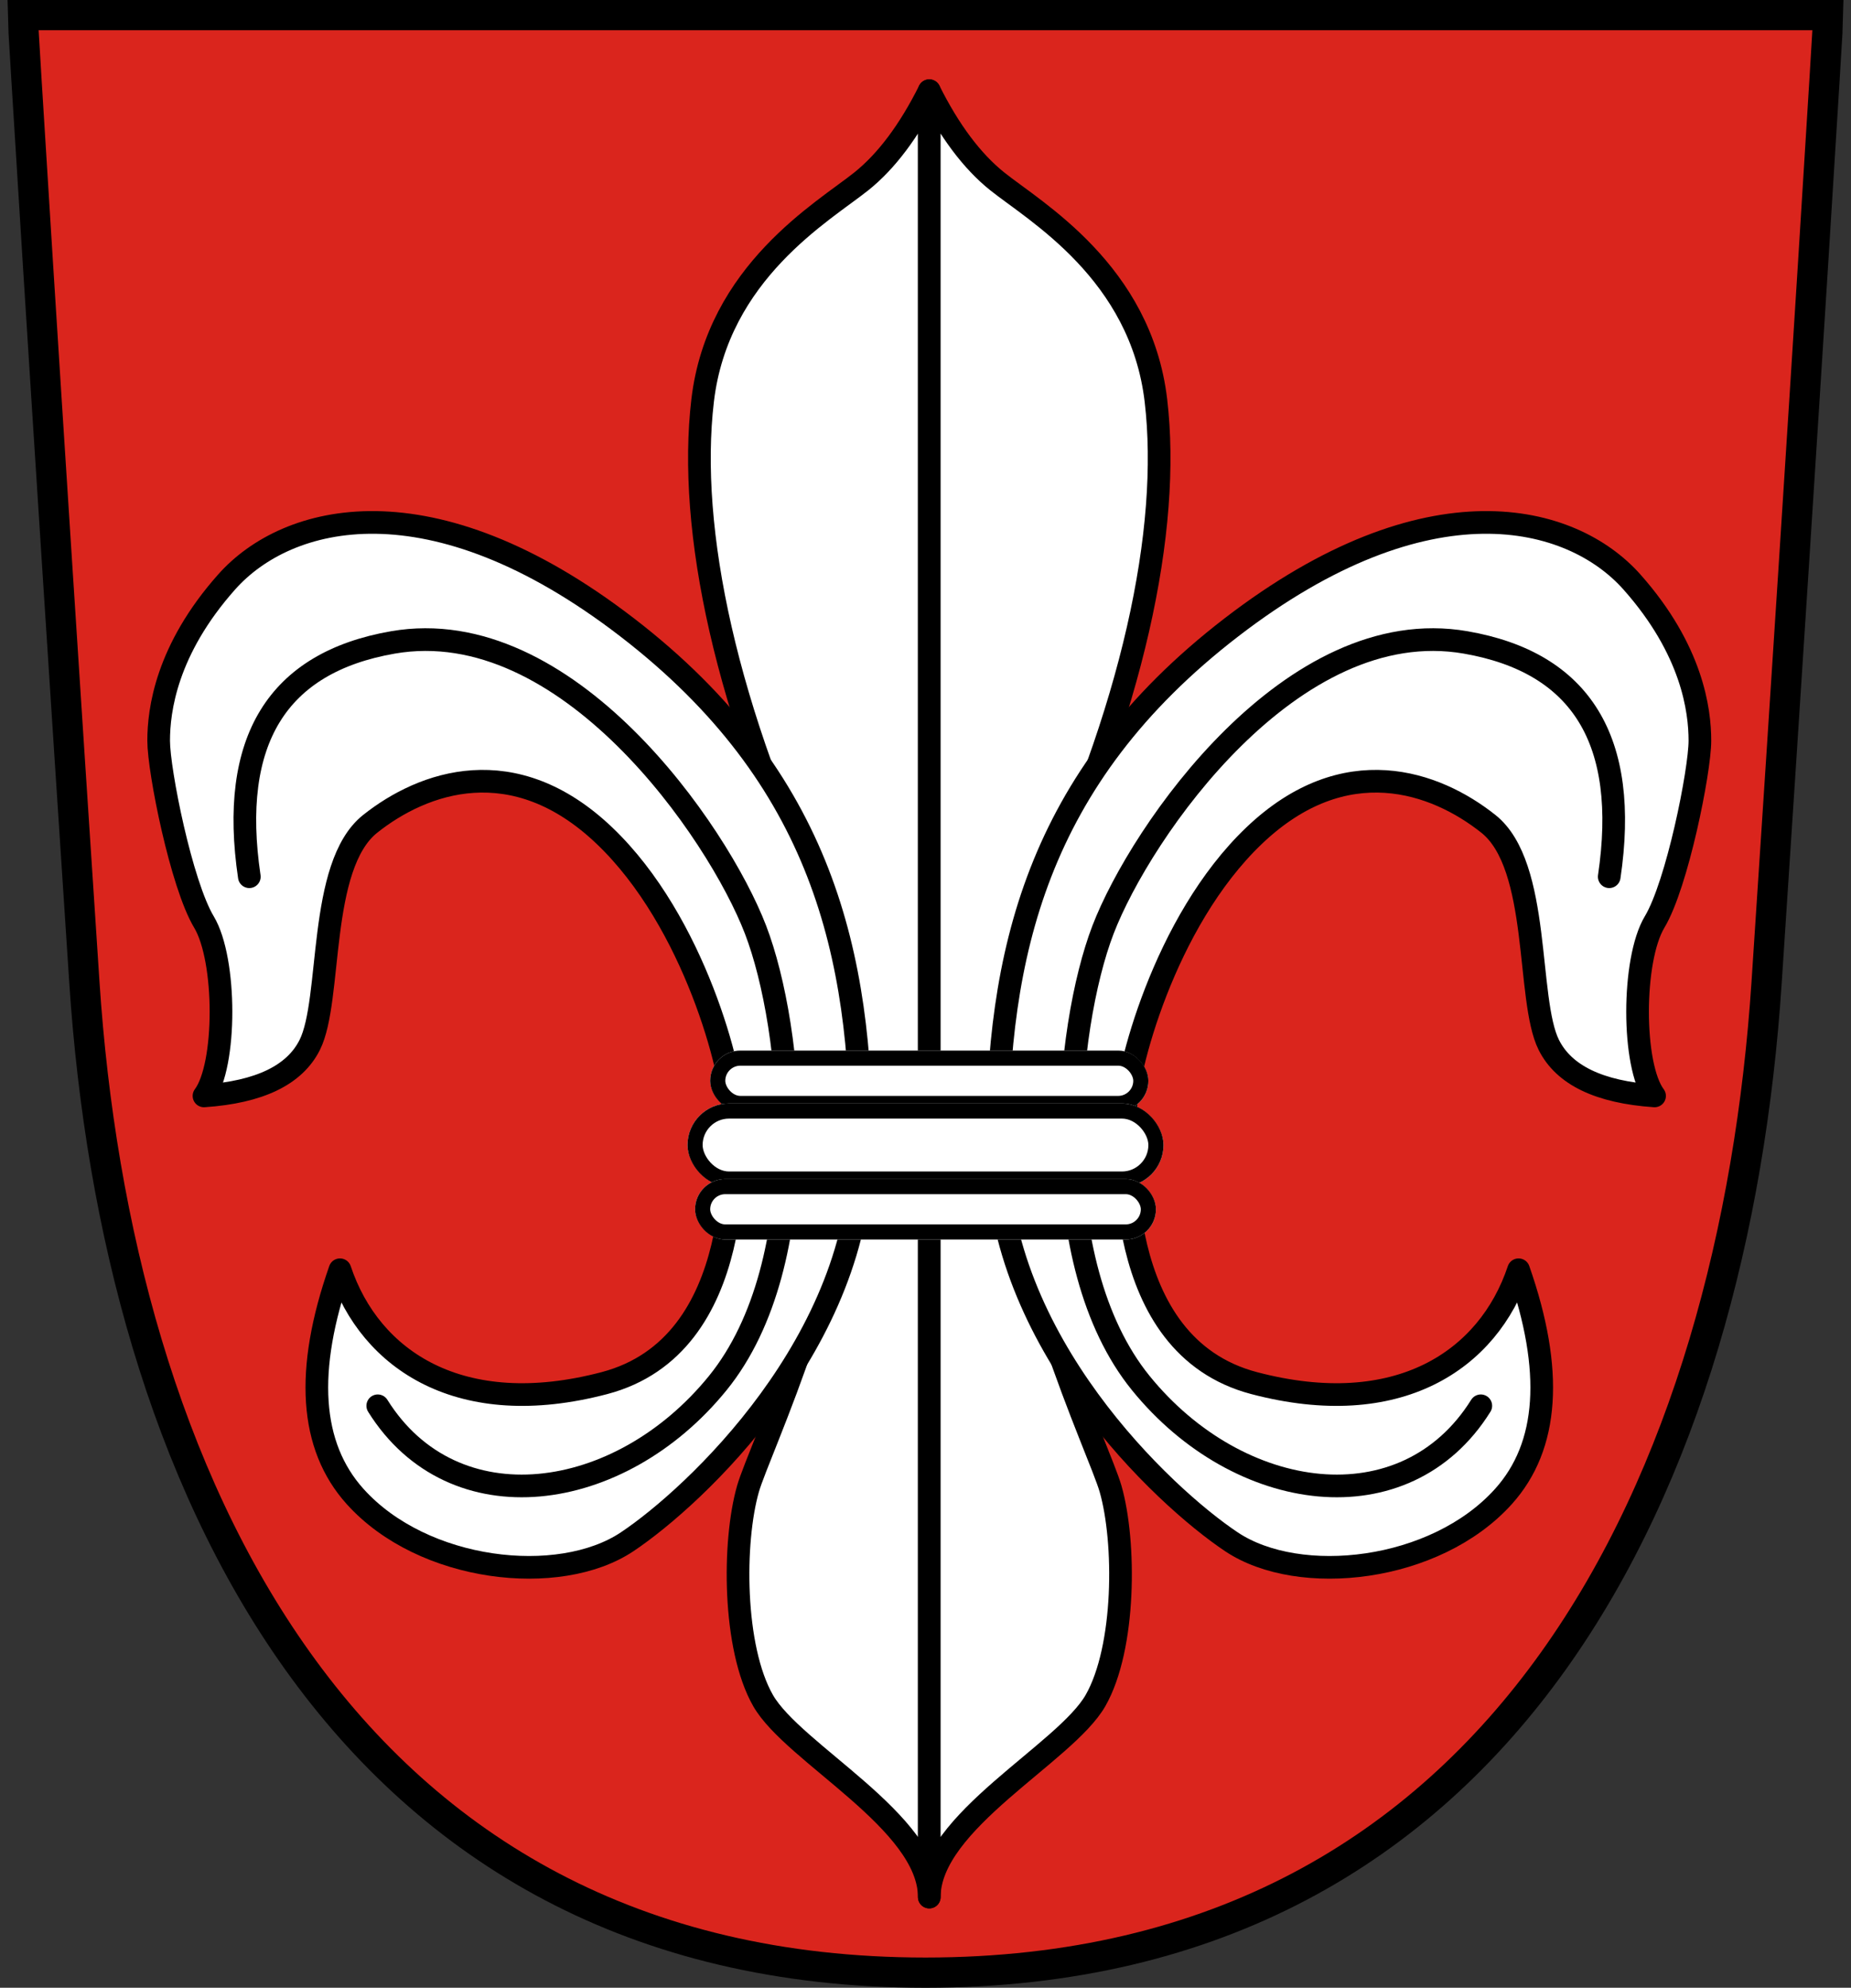 <?xml version="1.0" encoding="UTF-8" standalone="no"?>
<svg
   width="245px"
   height="263px"
   viewBox="0 0 245 263"
   version="1.1"
   id="svg40"
   sodipodi:docname="Holzgerlingen.svg"
   inkscape:version="1.1.1 (3bf5ae0d25, 2021-09-20)"
   xmlns:inkscape="http://www.inkscape.org/namespaces/inkscape"
   xmlns:sodipodi="http://sodipodi.sourceforge.net/DTD/sodipodi-0.dtd"
   xmlns:xlink="http://www.w3.org/1999/xlink"
   xmlns="http://www.w3.org/2000/svg"
   xmlns:svg="http://www.w3.org/2000/svg">
  <rect x="0" y="0" width="245" height="263" fill="#333333" stroke="none"/>
  <sodipodi:namedview
     id="namedview42"
     pagecolor="#ffffff"
     bordercolor="#666666"
     borderopacity="1.0"
     inkscape:pageshadow="2"
     inkscape:pageopacity="0.0"
     inkscape:pagecheckerboard="0"
     showgrid="false"
     inkscape:zoom="2"
     inkscape:cx="199"
     inkscape:cy="161.25"
     inkscape:window-width="1920"
     inkscape:window-height="1017"
     inkscape:window-x="-8"
     inkscape:window-y="-8"
     inkscape:window-maximized="1"
     inkscape:current-layer="Rectangle-Copy-2" />
  <!-- Generator: Sketch 46.2 (44496) - http://www.bohemiancoding.com/sketch -->
  <title
     id="title2">Slice 1</title>
  <desc
     id="desc4">Created with Sketch.</desc>
  <defs
     id="defs9">
    <rect
       id="path-1"
       x="73"
       y="127"
       width="58"
       height="8"
       rx="4" />
    <rect
       id="path-2"
       x="70"
       y="134"
       width="63"
       height="11"
       rx="5.5" />
    <rect
       id="path-3"
       x="71"
       y="144"
       width="61"
       height="8"
       rx="4" />
  </defs>
  <g
     id="Page-1"
     stroke="none"
     stroke-width="1"
     fill="none"
     fill-rule="evenodd">
    <path
       d="M3,2 C3,2.672 5.724,47.339 11.171,130 C15.438,194.751 45.086,261 122.5,261 C199.914,261 229.562,194.751 233.829,130 C239.276,47.339 242,2.672 242,2 L3,2 Z"
       id="Path-2"
       stroke="#000000"
       stroke-width="4"
       fill="#EF4826"
       style="fill:#da251d;fill-opacity:1" />
    <g
       id="Group-2"
       transform="translate(21, 12)">
      <g
         id="Group"
         stroke="#000000"
         stroke-width="3">
        <path
           d="M102,0 C99.333,5.333 96.333,9.333 93,12 C88,16 74,24 72,41 C70,58 75,82 88,109 C91.208,115.663 92.346,123.24 92.209,130.979 C91.792,154.598 79.506,179.727 78,185 C76,192 76,206 80,213 C84,220 102,229 102,239 L102,0 Z"
           id="Path-5"
           fill="#FFFFFF"
           stroke-linejoin="round" />
        <path
           d="M93,140 C93,114.579 88,91 62,71 C36,51 17,56 9,65 C1,74 2.7484209e-16,82 0,86 C0,90 3,105 6,110 C9,115 9,129 6,133 C13.333,132.499 18,130.248 20,126.248 C23,120.248 21,102.561 28,97 C35,91.439 47,87.122 59,98.561 C71,110 76,130 76,135 C76,140 78,166 59,171 C40,176 28,168 24,156 C19.333,169.333 20,179.333 26,186 C35,196 53,198 62,192 C71,186 93,165.421 93,140 Z"
           id="Path-3"
           fill="#FFFFFF"
           stroke-linejoin="round" />
        <path
           d="M12,104 C9.333,86 15.667,75.667 31,73 C54,69 74,98 79,111 C84,124 87,155 74,171 C61,187 39,190 29,174"
           id="Path-4"
           stroke-linecap="round" />
      </g>
      <g
         id="Group-Copy"
         transform="translate(153, 119.5) scale(-1, 1) translate(-153, -119.5) translate(102, 0)"
         stroke="#000000"
         stroke-width="3">
        <path
           d="M102,0 C99.333,5.333 96.333,9.333 93,12 C88,16 74,24 72,41 C70,58 75,82 88,109 C91.208,115.663 92.346,123.24 92.209,130.979 C91.792,154.598 79.506,179.727 78,185 C76,192 76,206 80,213 C84,220 102,229 102,239 L102,0 Z"
           id="path16"
           fill="#FFFFFF"
           stroke-linejoin="round" />
        <path
           d="M93,140 C93,114.579 88,91 62,71 C36,51 17,56 9,65 C1,74 2.7484209e-16,82 0,86 C0,90 3,105 6,110 C9,115 9,129 6,133 C13.333,132.499 18,130.248 20,126.248 C23,120.248 21,102.561 28,97 C35,91.439 47,87.122 59,98.561 C71,110 76,130 76,135 C76,140 78,166 59,171 C40,176 28,168 24,156 C19.333,169.333 20,179.333 26,186 C35,196 53,198 62,192 C71,186 93,165.421 93,140 Z"
           id="path18"
           fill="#FFFFFF"
           stroke-linejoin="round" />
        <path
           d="M12,104 C9.333,86 15.667,75.667 31,73 C54,69 74,98 79,111 C84,124 87,155 74,171 C61,187 39,190 29,174"
           id="path20"
           stroke-linecap="round" />
      </g>
      <g
         id="Rectangle">
        <use
           fill="#FFFFFF"
           fill-rule="evenodd"
           xlink:href="#path-1"
           id="use23" />
        <rect
           stroke="#000000"
           stroke-width="2"
           x="74"
           y="128"
           width="56"
           height="6"
           rx="3"
           id="rect25" />
      </g>
      <g
         id="Rectangle-Copy">
        <use
           fill="#FFFFFF"
           fill-rule="evenodd"
           xlink:href="#path-2"
           id="use28" />
        <rect
           stroke="#000000"
           stroke-width="2"
           x="71"
           y="135"
           width="61"
           height="9"
           rx="4.5"
           id="rect30" />
      </g>
      <g
         id="Rectangle-Copy-2">
        <use
           fill="#FFFFFF"
           fill-rule="evenodd"
           xlink:href="#path-3"
           id="use33" />
        <rect
           stroke="#000000"
           stroke-width="2"
           x="72"
           y="145"
           width="59"
           height="6"
           rx="3"
           id="rect35" />
      </g>
    </g>
  </g>
</svg>
